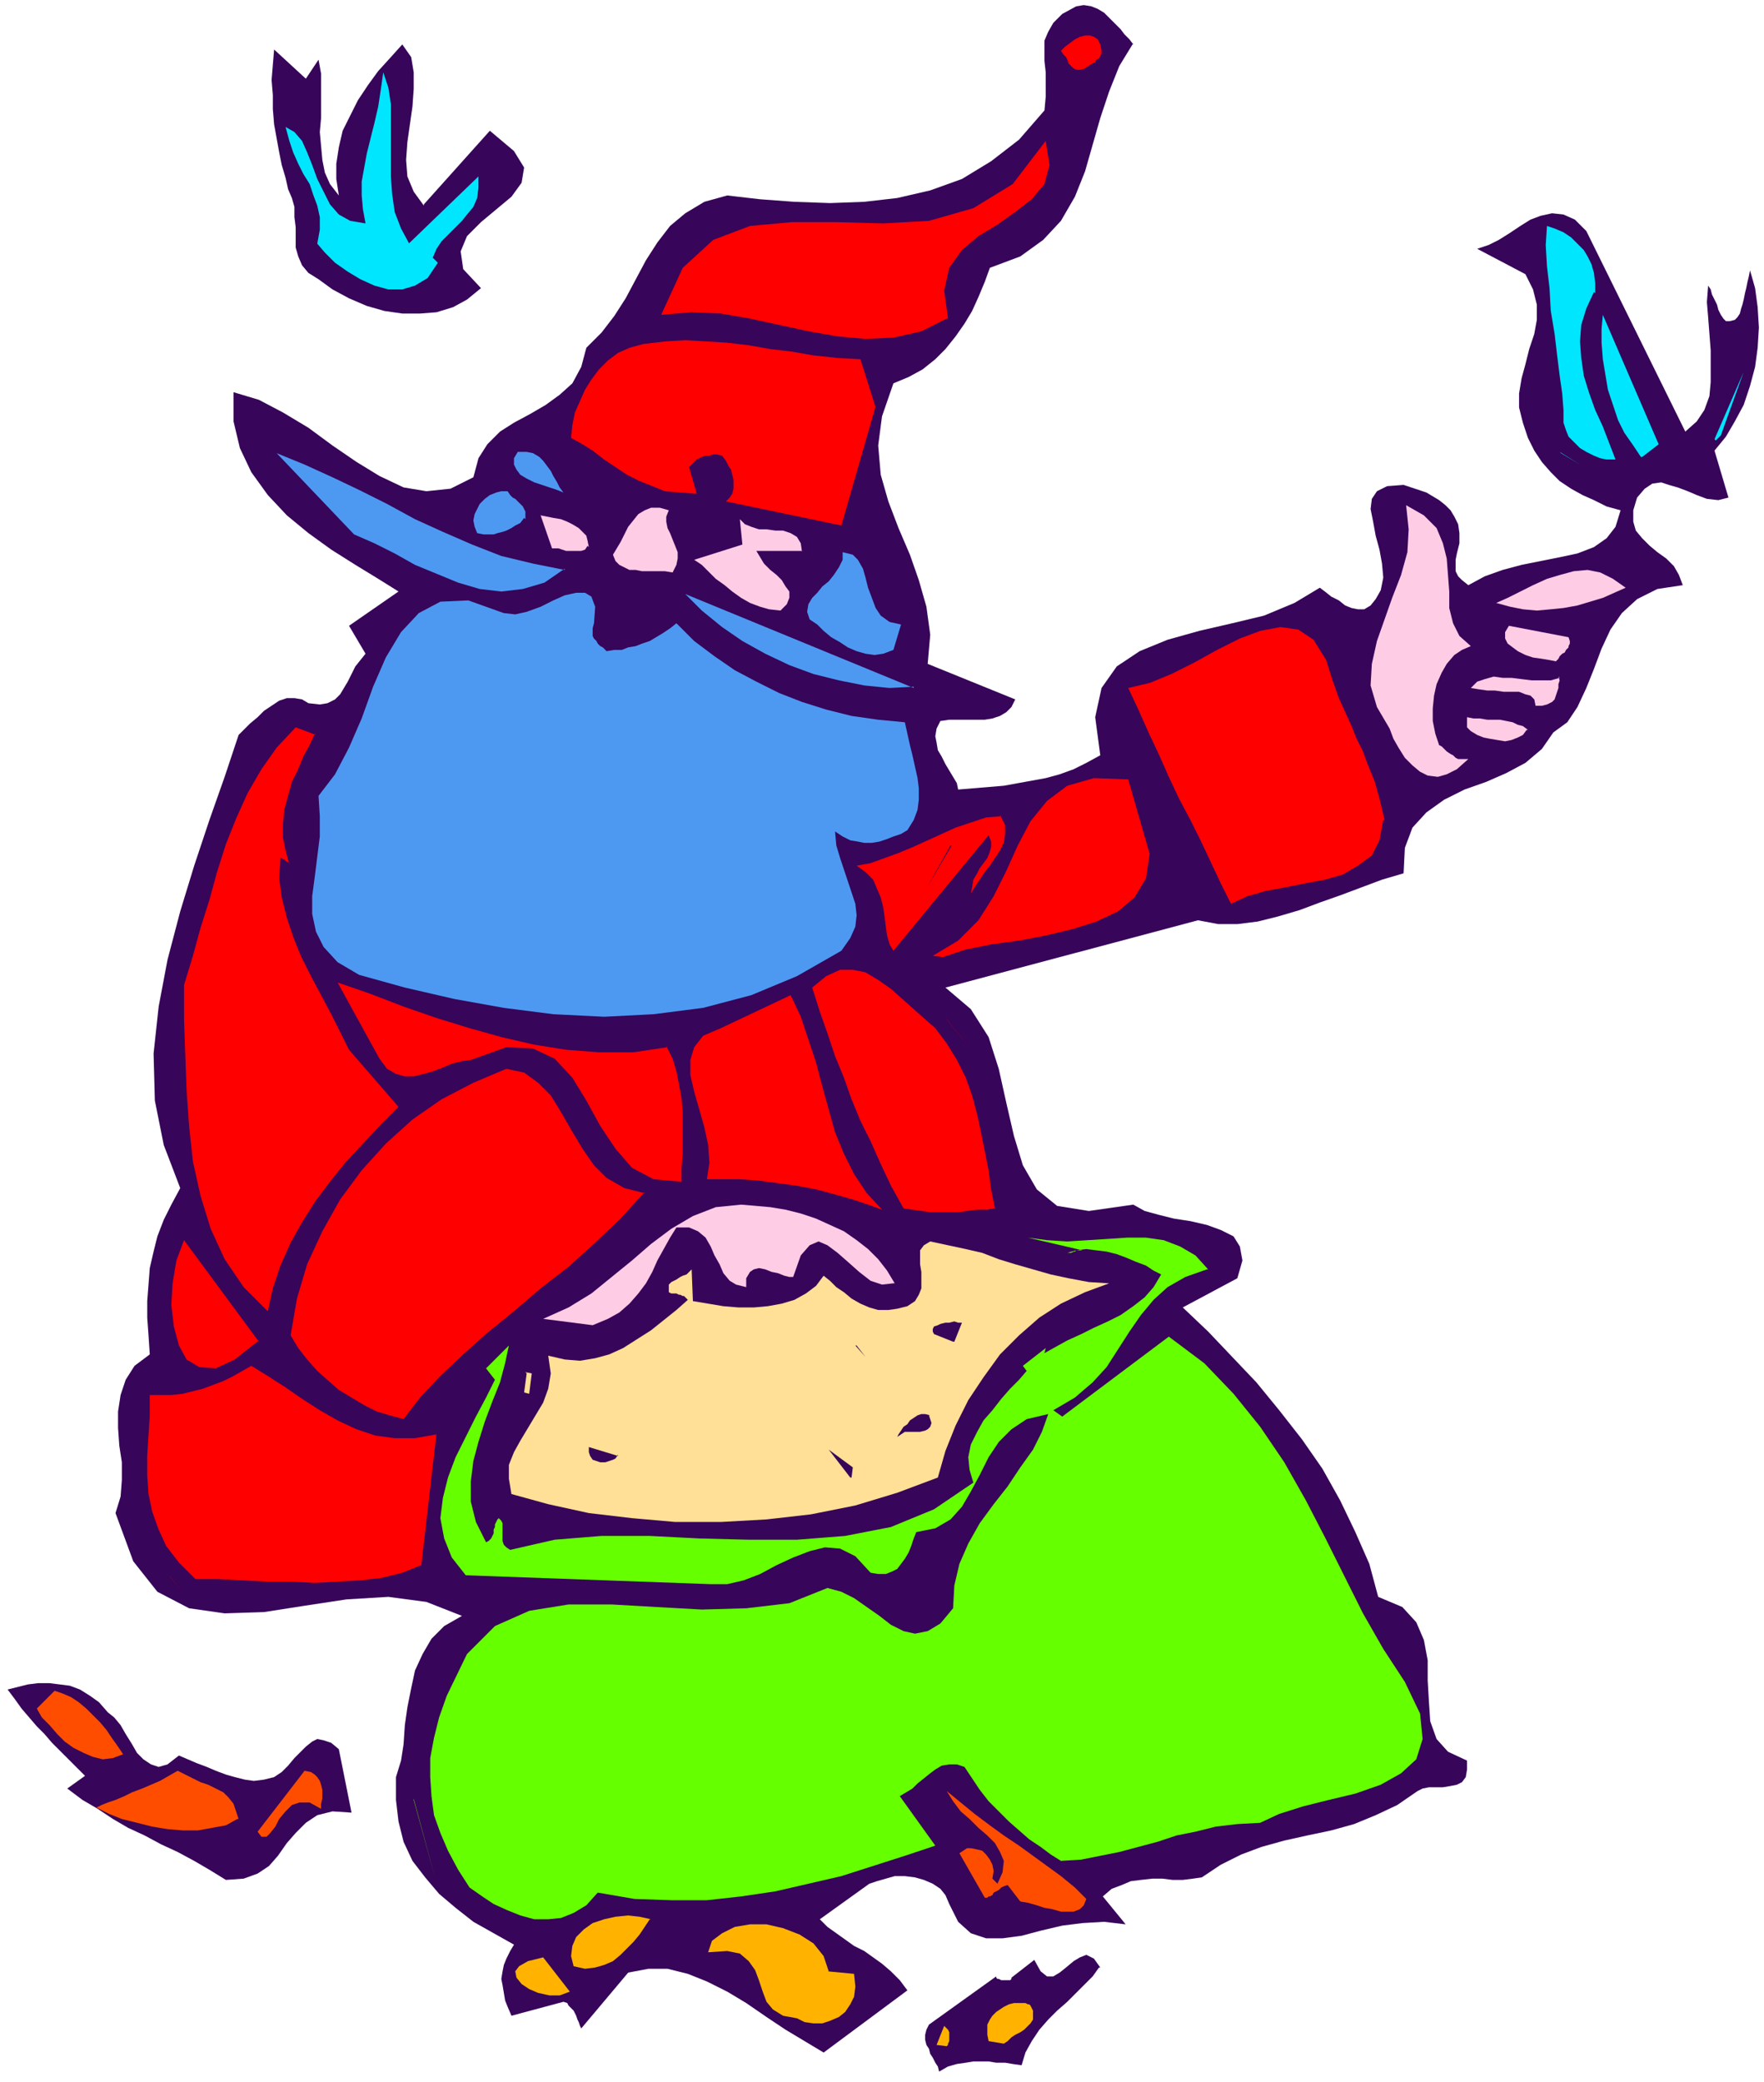 <svg xmlns="http://www.w3.org/2000/svg" width="185.333" height="218.667" fill-rule="evenodd" stroke-linecap="round" preserveAspectRatio="none" viewBox="0 0 1390 1640"><style>.pen1{stroke:none}.brush2{fill:#370559}.brush3{fill:red}.brush4{fill:#00e6ff}.brush5{fill:#ffcce6}.brush6{fill:#4d99f2}.brush7{fill:#6f0}.brush8{fill:#ffe096}</style><path fill-rule="nonzero" d="m893 34-11 18-8 20-7 21-6 21-6 21-8 20-11 19-14 15-18 13-24 9-4 11-5 12-5 11-6 10-7 10-8 10-8 8-10 8-11 6-12 5-9 26-3 23 2 23 6 21 8 21 9 21 7 20 6 21 3 22-2 23 69 28-3 6-4 4-5 3-6 2-6 1h-28l-7 1-3 6-1 6 1 5 1 6 3 5 3 6 3 5 3 5 3 5 1 5 12-1 12-1 12-1 11-2 11-2 11-2 11-3 11-4 10-5 11-6-4-30 5-23 12-17 18-12 22-9 25-7 26-6 25-6 24-10 20-12 4 3 5 4 6 3 5 4 5 2 5 1h5l5-3 4-5 4-7 2-10-1-11-2-11-3-11-2-11-2-10 1-8 4-6 8-4 13-1 6 2 6 2 6 2 5 3 5 3 5 4 4 4 3 5 3 6 1 7v8l-1 4-1 4-1 5v9l2 4 3 3 5 4 13-7 14-5 15-4 15-3 15-3 14-3 13-5 10-7 7-9 4-13-11-3-10-5-9-4-9-5-9-6-7-7-7-8-6-9-5-10-4-12-3-12v-11l2-12 3-11 3-12 4-12 2-11v-12l-3-12-6-12-38-20 9-3 8-4 8-5 9-6 8-5 8-3 9-2 9 1 9 4 9 9 78 158 9-8 6-9 4-11 1-11v-25l-1-13-1-13-1-12 1-13 2 3 1 4 2 4 2 4 1 4 2 4 2 3 2 2h3l4-1 2-2 2-3 1-4 1-3 1-4 1-5 1-4 1-5 1-4 1-5 4 14 2 15 1 16-1 16-2 15-4 15-5 15-7 13-7 12-9 11 11 37-8 2-9-1-8-3-7-3-8-3-7-2-6-2-7 1-6 4-6 7-3 10v9l2 7 5 6 6 6 6 5 7 5 6 6 4 7 3 8-20 3-16 8-12 11-9 13-7 15-6 16-6 15-7 15-8 12-11 8-9 13-13 11-15 8-16 7-17 6-16 8-14 10-11 12-6 16-1 20-17 5-16 6-16 6-17 6-16 6-17 5-16 4-16 2h-15l-16-3-199 53 20 17 14 22 8 25 6 27 6 26 7 23 11 19 16 13 25 4 35-5 9 5 11 3 12 3 13 2 13 3 11 4 10 5 5 8 2 11-4 14-43 23 20 19 19 20 19 20 18 22 18 23 16 23 14 25 12 25 11 25 7 26 19 8 11 12 6 14 3 16v16l1 17 1 15 5 14 9 10 15 7v7l-1 6-3 4-4 2-5 1-6 1h-11l-5 1-4 2-16 11-17 8-17 7-18 5-19 4-18 4-18 5-16 6-16 8-15 10-7 1-8 1h-8l-8-1h-8l-9 1-8 1-7 3-8 3-7 6 18 22-17-2-17 1-16 2-17 4-15 4-15 2h-13l-12-4-10-9-7-14-3-7-4-5-6-4-7-3-7-2-8-1h-8l-7 2-7 2-6 2-39 28 6 6 7 5 7 5 7 5 8 4 7 5 7 5 7 6 7 7 6 8-66 49-15-9-15-9-15-10-16-11-15-9-16-8-15-6-16-4h-15l-16 3-37 44-1-2-1-3-1-2-1-3-1-2-1-2-2-2-2-2-1-2-3-1-41 11-3-7-2-5-1-6-1-6-1-5 1-6 1-5 2-5 3-6 3-5-16-9-16-9-14-11-13-11-11-13-10-13-7-15-4-16-2-17v-18l4-13 2-13 1-15 2-14 3-15 3-14 6-13 7-12 10-10 14-8-28-11-30-4-33 2-33 5-32 5-31 1-28-4-25-13-19-24-14-38 4-13 1-13v-14l-2-13-1-14v-13l2-13 4-12 7-11 12-9-1-15-1-14v-13l1-13 1-13 3-13 3-12 5-13 6-12 7-13-13-34-7-35-1-37 4-37 7-37 10-38 11-36 12-36 12-34 11-33 4-4 5-5 6-5 5-5 6-4 6-4 6-2h6l6 1 5 3 9 1 6-1 6-3 4-4 3-5 3-5 3-6 3-6 4-5 4-5-13-22 39-27-16-10-18-11-19-12-18-13-17-14-15-16-13-18-9-19-5-21v-23l20 6 19 10 20 12 19 14 19 13 18 11 19 9 18 3 19-2 18-9 4-15 7-11 10-10 11-7 13-7 12-7 11-8 10-9 7-13 4-15 12-12 10-13 9-14 8-15 8-15 9-14 10-13 12-10 15-9 18-5 26 3 27 2 28 1 27-1 26-3 26-6 25-9 23-14 22-17 20-23 1-11V57l-1-9V32l3-7 4-7 7-7 11-6 6-1 6 1 5 2 5 3 4 4 5 5 4 4 3 4 4 4 3 4z" class="pen1 brush2"/><path fill-rule="nonzero" d="M868 39v3l-1 2-1 2-2 1-1 2-2 1-2 1-1 1-2 1-1 1-4 1h-2l-3-1-1-1-2-2-1-1-1-3-1-2-2-2-2-3 3-3 4-3 4-3 4-2 4-1h4l3 1 3 2 2 4 1 5zm-18 51-10 55 10-55z" class="pen1 brush3"/><path fill-rule="nonzero" d="m334 161 52-58 19 16 8 13-2 12-8 11-12 10-12 10-11 11-5 12 2 14 14 15-11 9-11 6-13 4-13 1h-14l-14-2-14-4-14-6-13-7-11-8-8-5-5-6-3-7-2-7v-16l-1-8v-8l-2-7-3-7-2-9-3-10-2-10-2-11-2-11-1-12V75l-1-12 1-12 1-12 25 23 10-15 2 11v35l-1 11 1 11 1 11 2 10 4 9 7 9-2-13v-12l2-13 3-13 6-12 6-12 8-12 8-11 10-11 9-10 7 10 2 12v13l-1 14-2 14-2 14-1 14 1 13 5 12 8 11z" class="pen1 brush2"/><path fill-rule="nonzero" d="m746 251-20 10-22 5-22 1-22-2-23-4-23-5-23-5-23-4-23-1-24 2 17-37 24-22 29-11 33-3h35l37 1 36-2 35-10 31-19 26-34 3 19-4 15-10 12-13 10-14 10-15 9-13 11-10 14-4 18 3 22z" class="pen1 brush3"/><path fill-rule="nonzero" d="m322 192 55-53v9l-1 8-3 7-5 6-4 5-6 6-5 5-5 5-4 6-3 7 4 4-8 12-10 6-10 3h-11l-11-3-11-5-10-6-10-7-8-8-6-7 2-11v-10l-2-9-3-8-3-9-5-8-4-8-4-9-3-9-3-11 7 4 6 7 4 9 4 10 4 11 5 10 5 10 7 8 9 5 12 2-2-11-1-11v-11l2-11 2-11 3-12 3-12 3-13 2-13 2-14 4 12 2 13v57l1 14 2 14 5 13 7 13zm934 38-6 13-4 13-1 13 1 13 2 14 4 13 5 14 6 13 5 13 5 13h-7l-5-1-5-2-6-3-5-3-5-5-4-4-2-5-2-6v-10l-1-13-2-14-2-16-2-17-3-18-1-18-2-17-1-17 1-15 6 2 7 3 6 4 5 5 5 5 3 5 3 6 2 7 1 8v8z" class="pen1 brush4"/><path fill-rule="nonzero" d="m1293 360-6-9-7-10-5-10-4-12-4-12-2-12-2-12-1-13v-11l1-11 44 102-13 10zm58-14 23-53-18 50-4 4z" class="pen1 brush4"/><path fill-rule="nonzero" d="m690 320-27 94-91-19 3-3 2-3 1-4v-7l-1-4-1-4-2-3-2-4-3-4-4-1h-3l-3 1h-3l-3 1-2 1-2 1-2 2-2 2-2 2 6 21-13-1-12-1-10-4-10-4-10-5-9-6-9-6-9-7-8-5-9-5 1-10 2-10 4-9 4-9 5-8 6-8 7-7 8-6 9-4 11-3 17-2 16-1 17 1 16 1 17 2 17 3 17 2 17 3 19 2 18 1 12 38z" class="pen1 brush3"/><path fill-rule="nonzero" d="m1229 356 16 10-15-9z" class="pen1 brush4"/><path fill-rule="nonzero" d="m1159 509-7 3-6 4-6 7-4 7-4 9-2 9-1 10v10l2 10 3 9 2 1 2 2 2 2 3 2 2 1 2 2 2 1h8l-9 8-8 4-7 2-8-1-6-3-6-5-6-6-5-8-4-7-3-8-10-17-5-17 1-17 4-18 6-17 6-17 7-18 5-18 1-18-2-19 14 8 10 10 5 12 3 12 1 13 1 13v13l3 12 5 10 9 8zm122-46-9 4-9 4-10 3-10 3-11 2-10 1-11 1-11-1-10-2-11-3 9-4 10-5 10-5 11-5 10-3 11-3 11-1 10 2 10 5 10 7z" class="pen1 brush5"/><path fill-rule="nonzero" d="m444 388-5-2-6-2-6-2-6-2-6-3-5-3-3-4-2-4v-5l3-5h7l5 1 5 3 3 3 3 4 3 4 2 4 3 5 2 4 3 4zm1 60-16 11-17 5-17 2-17-2-17-5-17-7-17-7-16-9-16-8-16-7-61-64 22 9 22 10 21 10 22 11 22 12 22 10 23 10 23 9 25 6 25 5zm-32-40-3 4-4 2-3 2-4 2-3 1-4 1-3 1h-8l-5-1-2-5-1-5 1-5 2-4 2-4 4-4 4-3 5-2 4-1h5l2 3 2 2 2 1 2 2 2 2 2 2 1 2 1 2v6z" class="pen1 brush6"/><path fill-rule="nonzero" d="m527 402-2 5v4l1 5 2 4 2 5 2 5 2 5v5l-1 5-3 6-6-1h-18l-5-1h-5l-4-2-4-2-3-3-2-5 3-5 3-5 3-6 3-6 4-5 4-5 5-3 5-2h7l7 2zm105 32h-36l3 5 3 5 5 5 5 4 4 4 3 5 3 4v5l-2 5-5 5-9-1-7-2-8-3-7-4-7-5-6-5-7-5-6-6-5-5-6-4 38-12-2-20 4 4 5 2 6 2h6l7 1h6l6 2 5 3 3 5 1 7zm604 68 1 3v2l-1 2v1l-2 2-1 2-2 1-2 2-1 2-2 2-5-1-6-1-7-1-6-2-6-3-4-3-4-3-2-4v-5l3-5 47 9zm-773-72-2 3-3 1h-12l-3-1-3-1h-5l-9-26 5 1 5 1 6 1 5 2 4 2 5 3 3 3 3 3 1 4 1 5z" class="pen1 brush5"/><path fill-rule="nonzero" d="m710 492-6 20-8 3-7 1-7-1-7-2-7-3-6-4-7-4-6-5-5-5-6-4-2-6 1-6 3-5 4-4 4-5 5-4 4-5 4-6 3-6v-6l8 2 4 4 4 7 2 7 2 8 3 8 3 8 4 6 7 5 9 2z" class="pen1 brush6"/><path fill-rule="nonzero" d="m1090 646-3 16-6 12-11 8-12 7-14 4-16 3-15 3-16 3-14 4-13 6-8-16-8-17-8-17-8-16-9-17-8-17-8-18-8-17-8-18-8-17 17-4 17-7 18-9 18-10 18-9 16-6 16-3 14 2 12 8 10 16 5 16 5 14 5 11 5 11 4 10 5 10 4 11 5 12 4 14 4 17z" class="pen1 brush3"/><path fill-rule="nonzero" d="m1228 533 1 3-1 3v3l-1 3-1 3-1 3-2 2-4 2-4 1h-5l-1-5-3-3-4-1-5-2h-12l-7-1h-6l-7-1-6-1 5-5 6-2 7-2 7 1h7l8 1 8 1h15l7-2z" class="pen1 brush5"/><path fill-rule="nonzero" d="m720 541-19 1-20-2-20-4-20-5-19-7-19-9-18-10-16-11-16-13-13-13 180 74zm-252-50-1 4v6l1 2 2 2 1 2 2 2 2 1 2 2 1 1 6-1h6l5-2 6-1 5-2 6-2 5-3 5-3 6-4 5-4 14 14 16 12 16 11 17 9 18 9 18 7 19 6 20 5 21 3 21 2 2 9 2 9 2 8 2 9 2 9 1 8v9l-1 8-3 8-5 8-5 3-6 2-5 2-6 2-6 1h-6l-5-1-6-1-6-3-6-4 1 11 3 10 3 9 3 9 3 9 3 9 1 9-1 9-4 9-7 10-35 20-36 15-38 10-39 5-39 2-40-2-39-5-39-7-39-9-36-10-17-10-11-12-6-12-3-14v-14l2-15 2-16 2-16v-16l-1-16 13-17 11-21 10-23 9-25 10-23 12-20 14-15 17-9 22-1 28 10 9 1 9-2 11-4 10-5 9-4 9-2h7l5 3 3 8-1 14z" class="pen1 brush6"/><path fill-rule="nonzero" d="m1203 575-3 4-4 2-5 2-5 1-6-1-6-1-5-1-5-2-5-3-3-3v-8l5 1h5l6 1h10l5 1 5 1 4 2 4 1 4 3z" class="pen1 brush5"/><path fill-rule="nonzero" d="m906 672-3 20-9 15-13 11-17 8-19 6-21 5-21 4-22 3-20 4-18 6-8-1 20-12 16-16 12-19 10-20 9-20 10-19 13-16 16-12 21-6 27 1 17 59zm-658-94-4 9-5 9-4 10-5 10-3 11-3 11-1 11v11l2 10 3 11v-1l-1-1h-1l-1-1-1-1h-1l-1-1h-1l-1 16 2 15 4 16 5 15 6 15 8 16 8 15 8 15 7 14 7 14 39 45-14 14-14 15-14 15-12 15-12 16-10 16-9 16-8 18-6 18-4 18-19-19-15-22-11-24-8-26-6-27-3-28-2-28-1-28-1-28v-27l7-23 6-22 7-22 6-22 7-22 8-20 9-20 11-19 12-17 15-16 16 6zm540 64 4 8v7l-1 7-3 6-4 6-4 6-4 5-4 6-4 6-3 5 1-5 1-6 3-5 2-4 3-4 3-4 2-5 1-4v-4l-2-5-75 91-3-5-2-7-1-7-1-8-1-7-2-8-3-7-3-7-6-6-7-5 11-2 11-4 11-4 12-5 11-5 11-5 11-5 12-4 12-4 12-1z" class="pen1 brush3"/><path fill-rule="nonzero" d="m749 666-19 34 20-34z" class="pen1 brush2"/><path fill-rule="nonzero" d="m784 952-7 1h-7l-8 1-7 1h-22l-7-1-7-1-7-1-10-18-8-17-8-18-8-16-7-17-6-17-7-17-6-18-6-17-6-19 11-9 11-5h10l10 2 10 6 10 7 9 8 9 8 9 8 8 7 9 12 8 13 7 14 5 14 4 15 3 14 3 15 3 15 2 15 3 15zm-89 1-11-4-12-4-14-4-15-4-16-3-15-2-15-2-14-1h-26l2-13-1-14-3-14-4-14-4-14-3-13v-12l3-10 7-9 14-6 55-26 8 17 6 18 6 18 5 19 5 18 5 18 7 17 8 16 10 15 13 14zm50-151 22 27-21-26zm-220 22 5 10 3 10 2 10 2 11 1 11v33l-1 11v11l-22-2-17-9-13-15-12-18-11-20-11-18-14-15-17-8-21-1-28 10-7 1-8 2-7 3-8 3-7 2-8 2h-7l-7-2-7-4-6-8-33-60 26 9 26 10 26 9 26 8 25 7 26 6 25 4 26 2h27l27-4z" class="pen1 brush3"/><path fill-rule="nonzero" d="m508 939-19 21-20 19-21 19-22 17-21 18-21 17-19 17-18 17-16 17-13 17-11-3-10-3-10-5-10-6-10-6-8-7-9-8-8-9-7-9-6-10 5-29 8-27 12-26 14-25 17-23 19-21 21-19 23-16 25-13 26-11 14 3 11 8 10 10 8 13 8 14 9 15 9 13 10 10 14 8 16 4z" class="pen1 brush3"/><path fill-rule="nonzero" d="m951 1000-17 6-14 8-11 10-10 12-9 13-9 14-9 14-11 12-14 12-17 10 7 5 84-63 28 21 23 24 21 26 19 28 17 30 15 29 15 30 15 30 16 28 17 26 12 25 2 20-5 16-12 11-16 9-20 7-21 5-20 5-19 6-15 7-18 1-17 2-16 4-15 3-15 5-15 4-15 4-15 3-15 3-16 1-8-5-8-6-9-6-8-7-8-7-8-8-8-8-7-9-6-9-6-9-6-2h-6l-6 1-5 3-4 3-5 4-5 4-4 4-5 3-5 3 28 39-24 8-25 8-25 8-26 6-26 6-27 4-27 3h-28l-29-1-29-5-9 10-10 6-10 4-10 1h-11l-11-3-10-4-11-5-9-6-10-7-9-14-8-15-6-14-5-14-2-15-1-15v-15l3-16 4-16 6-17 16-33 22-22 27-12 31-5h34l35 2 36 2 35-1 34-4 30-12 11 3 10 5 10 7 10 7 9 7 10 5 9 2 10-2 10-6 10-12 1-18 4-17 7-16 9-16 11-15 11-14 10-15 10-14 7-14 5-14-17 4-12 8-10 10-8 12-7 14-7 13-7 12-9 10-12 7-15 3-2 5-2 6-2 5-3 5-3 4-3 4-4 2-5 2h-6l-6-1-12-13-12-6-12-1-12 3-13 5-13 6-13 7-13 5-13 3h-13l-193-7-11-14-6-15-3-16 2-16 4-16 6-16 8-16 8-16 8-15 7-14-7-9 18-18-3 14-4 15-6 15-6 16-5 16-4 15-2 16v16l4 16 8 16 2-1 2-2 1-2 1-2v-3l1-2v-2l1-2 1-2 1-1 2 2 1 2v14l1 3 2 2 3 2 35-8 37-3h38l39 2 39 1h38l38-3 36-7 34-14 31-21-3-10-1-10 2-10 5-10 5-9 7-8 7-9 7-8 7-7 6-7-3-4 18-14-1 4 9-5 9-5 11-5 10-5 11-5 10-5 10-7 9-7 7-8 6-10-6-3-6-4-8-3-7-3-8-3-8-2-8-1-8-1-8 1-7 2h3l2-1h1l1-1h5l-43-10 15 2 16 1 16-1 16-1 15-1h15l14 2 13 5 12 7 10 11z" class="pen1 brush7"/><path fill-rule="nonzero" d="m704 1011-9 1-9-3-9-7-9-8-8-7-8-6-7-3-7 3-7 8-6 17h-3l-4-1-5-2-5-1-5-2-5-1-4 1-3 2-3 5v7l-8-2-5-3-5-6-3-7-4-7-3-7-4-7-6-5-7-3h-10l-5 8-5 9-5 9-4 9-5 9-6 8-7 8-8 7-9 5-12 5-39-5 20-9 18-11 16-13 16-13 15-13 16-12 17-10 18-7 20-2 23 2 12 2 12 3 12 4 11 5 11 5 10 7 9 7 8 8 7 9 6 10z" class="pen1 brush5"/><path fill-rule="nonzero" d="m874 1011-19 7-19 9-17 11-16 14-15 15-13 18-12 18-10 20-8 20-6 21-32 12-33 10-35 7-35 4-36 2h-36l-34-3-34-4-32-7-29-8-2-12v-11l4-10 5-9 6-10 6-10 6-10 4-11 2-12-2-14 13 3 12 1 12-2 11-3 11-5 11-7 11-7 10-8 10-8 9-8-1-1-1-1-1-1h-1l-2-1h-1l-2-1h-4l-2-1v-6l2-2 2-1 2-1 3-2 2-1 3-1 2-2 2-2 1 25 12 2 12 2 12 1h12l11-1 11-2 10-3 9-5 8-6 6-8 5 4 5 5 6 4 6 5 7 4 7 3 7 2h8l7-1 8-2 6-4 3-5 2-5v-13l-1-6v-11l3-4 5-3 14 3 14 3 13 3 13 5 13 4 14 4 14 4 14 3 16 3 16 1z" class="pen1 brush8"/><path fill-rule="nonzero" d="m751 1057-15-6-1-2v-2l1-2 3-1 2-1 4-1h3l4-1 3 1h3l-6 15z" class="pen1 brush2"/><path fill-rule="nonzero" d="m204 1056-19 15-15 7-13-1-10-6-6-11-4-15-2-17 1-17 3-18 6-16 59 80z" class="pen1 brush3"/><path fill-rule="nonzero" d="m674 1060 8 9-7-9zm58 55 2 6-1 3-2 2-2 1-4 1h-12l-3 2-3 2 1-2 2-3 2-3 3-2 2-3 3-2 3-2 3-1h3l4 1z" class="pen1 brush2"/><path fill-rule="nonzero" d="m414 1081 5 1-2 16-4-1 2-15z" class="pen1 brush8"/><path fill-rule="nonzero" d="m344 1129-12 104-15 6-16 4-17 2-18 1-18 1-19-1h-19l-19-1-19-1h-18l-13-13-10-13-6-13-5-14-3-14-1-15v-15l1-16 1-16v-16h17l9-1 8-2 8-2 8-3 8-3 8-4 7-4 7-4 13 8 14 9 13 9 14 9 14 8 15 7 15 5 15 2h16l17-3z" class="pen1 brush3"/><path fill-rule="nonzero" d="m670 1164-17-22 19 14-1 8zm-183-18-2 3-2 1-3 1-3 1h-4l-3-1-3-1-2-3-1-3v-4l23 7z" class="pen1 brush2"/><path fill-rule="nonzero" d="m133 1241 15 18-14-17z" class="pen1 brush3"/><path fill-rule="nonzero" d="m141 1383 7 3 7 3 8 3 7 3 8 3 7 2 8 2 7 1 8-1 8-2 6-4 5-5 5-6 5-5 4-4 5-4 4-2 5 1 6 2 6 5 10 50-15-1-12 3-9 6-8 8-7 8-7 10-7 8-9 6-11 4-14 1-13-8-12-7-13-7-13-6-13-7-13-6-12-7-12-8-12-7-12-9 14-10-7-7-6-6-7-7-6-6-6-7-6-6-6-7-6-7-5-7-6-8 8-2 8-2 8-1h9l8 1 8 1 8 3 8 5 7 5 7 8 5 4 5 6 4 7 5 8 4 7 5 5 6 4 6 2 7-2 9-7z" class="pen1 brush2"/><path fill-rule="nonzero" d="m856 1496-2 5-3 3-5 2h-10l-7-2-6-1-6-2-7-2-6-1-10-13-3 1-2 1-2 2-2 1-2 1-1 2-2 1h-1l-1 1h-2l-20-35 3-2 3-2h3l5 1 4 1 3 3 3 4 2 4 1 5-1 6 4 4 4-9 1-9-3-7-4-7-6-6-7-6-7-7-7-6-6-8-5-8 11 9 11 9 12 9 11 8 12 8 11 8 11 8 11 8 11 9 10 10zM97 1382l-8 3-8 1-8-2-7-3-8-4-7-5-6-6-6-7-6-6-4-7 14-14 6 2 7 3 6 4 6 5 5 5 6 6 5 6 4 6 5 7 4 6zm156 43-9-5h-8l-6 2-5 5-5 6-3 6-4 5-3 3h-4l-3-4 37-48 5 1 3 2 2 2 2 3 1 3 1 4v7l-1 4v4zm-66 8-9 5-11 2-11 2h-12l-12-1-12-2-12-3-12-3-10-4-10-5 4-2 5-2 6-2 7-3 6-3 8-3 7-3 7-3 7-4 7-4 6 3 6 3 6 3 6 2 6 3 6 3 4 4 4 5 2 6 2 6z" class="pen1" style="fill:#ff4d00"/><path fill-rule="nonzero" d="m326 1417 17 63-17-62z" class="pen1 brush7"/><path fill-rule="nonzero" d="m866 1550-5 7-6 6-7 7-7 7-8 7-7 7-7 8-6 9-5 9-3 10-7-1-6-1h-7l-6-1h-12l-6 1-7 1-7 2-7 4-1-4-2-3-2-4-2-3-1-4-2-3-1-4v-4l1-4 2-4 53-38v1l1 1h1l2 1h7l1-1v-1l18-14 5 9 5 4h5l5-3 5-4 6-5 5-3 5-2 6 3 5 7z" class="pen1 brush2"/><path fill-rule="nonzero" d="m652 1553 21 2 1 10-1 8-3 6-4 6-5 4-7 3-6 2h-7l-7-1-6-3-11-2-8-5-5-6-3-8-3-9-3-8-5-7-7-6-10-2-15 1 3-9 8-6 10-5 12-2h13l13 3 13 5 11 7 8 10 4 12zm-140-41-4 6-4 6-5 6-5 5-5 5-6 5-7 3-7 2-8 1-9-2-2-8 1-8 3-7 6-6 7-5 9-3 9-2 10-1 9 1 9 2zm302 72v7l-2 3-2 2-3 3-3 2-4 2-3 2-3 3-3 2-12-2-1-5v-8l2-4 2-3 3-3 3-2 3-2 4-2 4-1h9l2 1h1l1 1 1 2 1 2zm-365-15-8 3h-8l-9-2-7-3-6-4-4-5-1-5 3-4 7-4 12-3 21 27zm297 43-8-1 6-15 2 2 1 1 1 2v7l-1 2v1l-1 1z" class="pen1" style="fill:#ffb300"/></svg>
